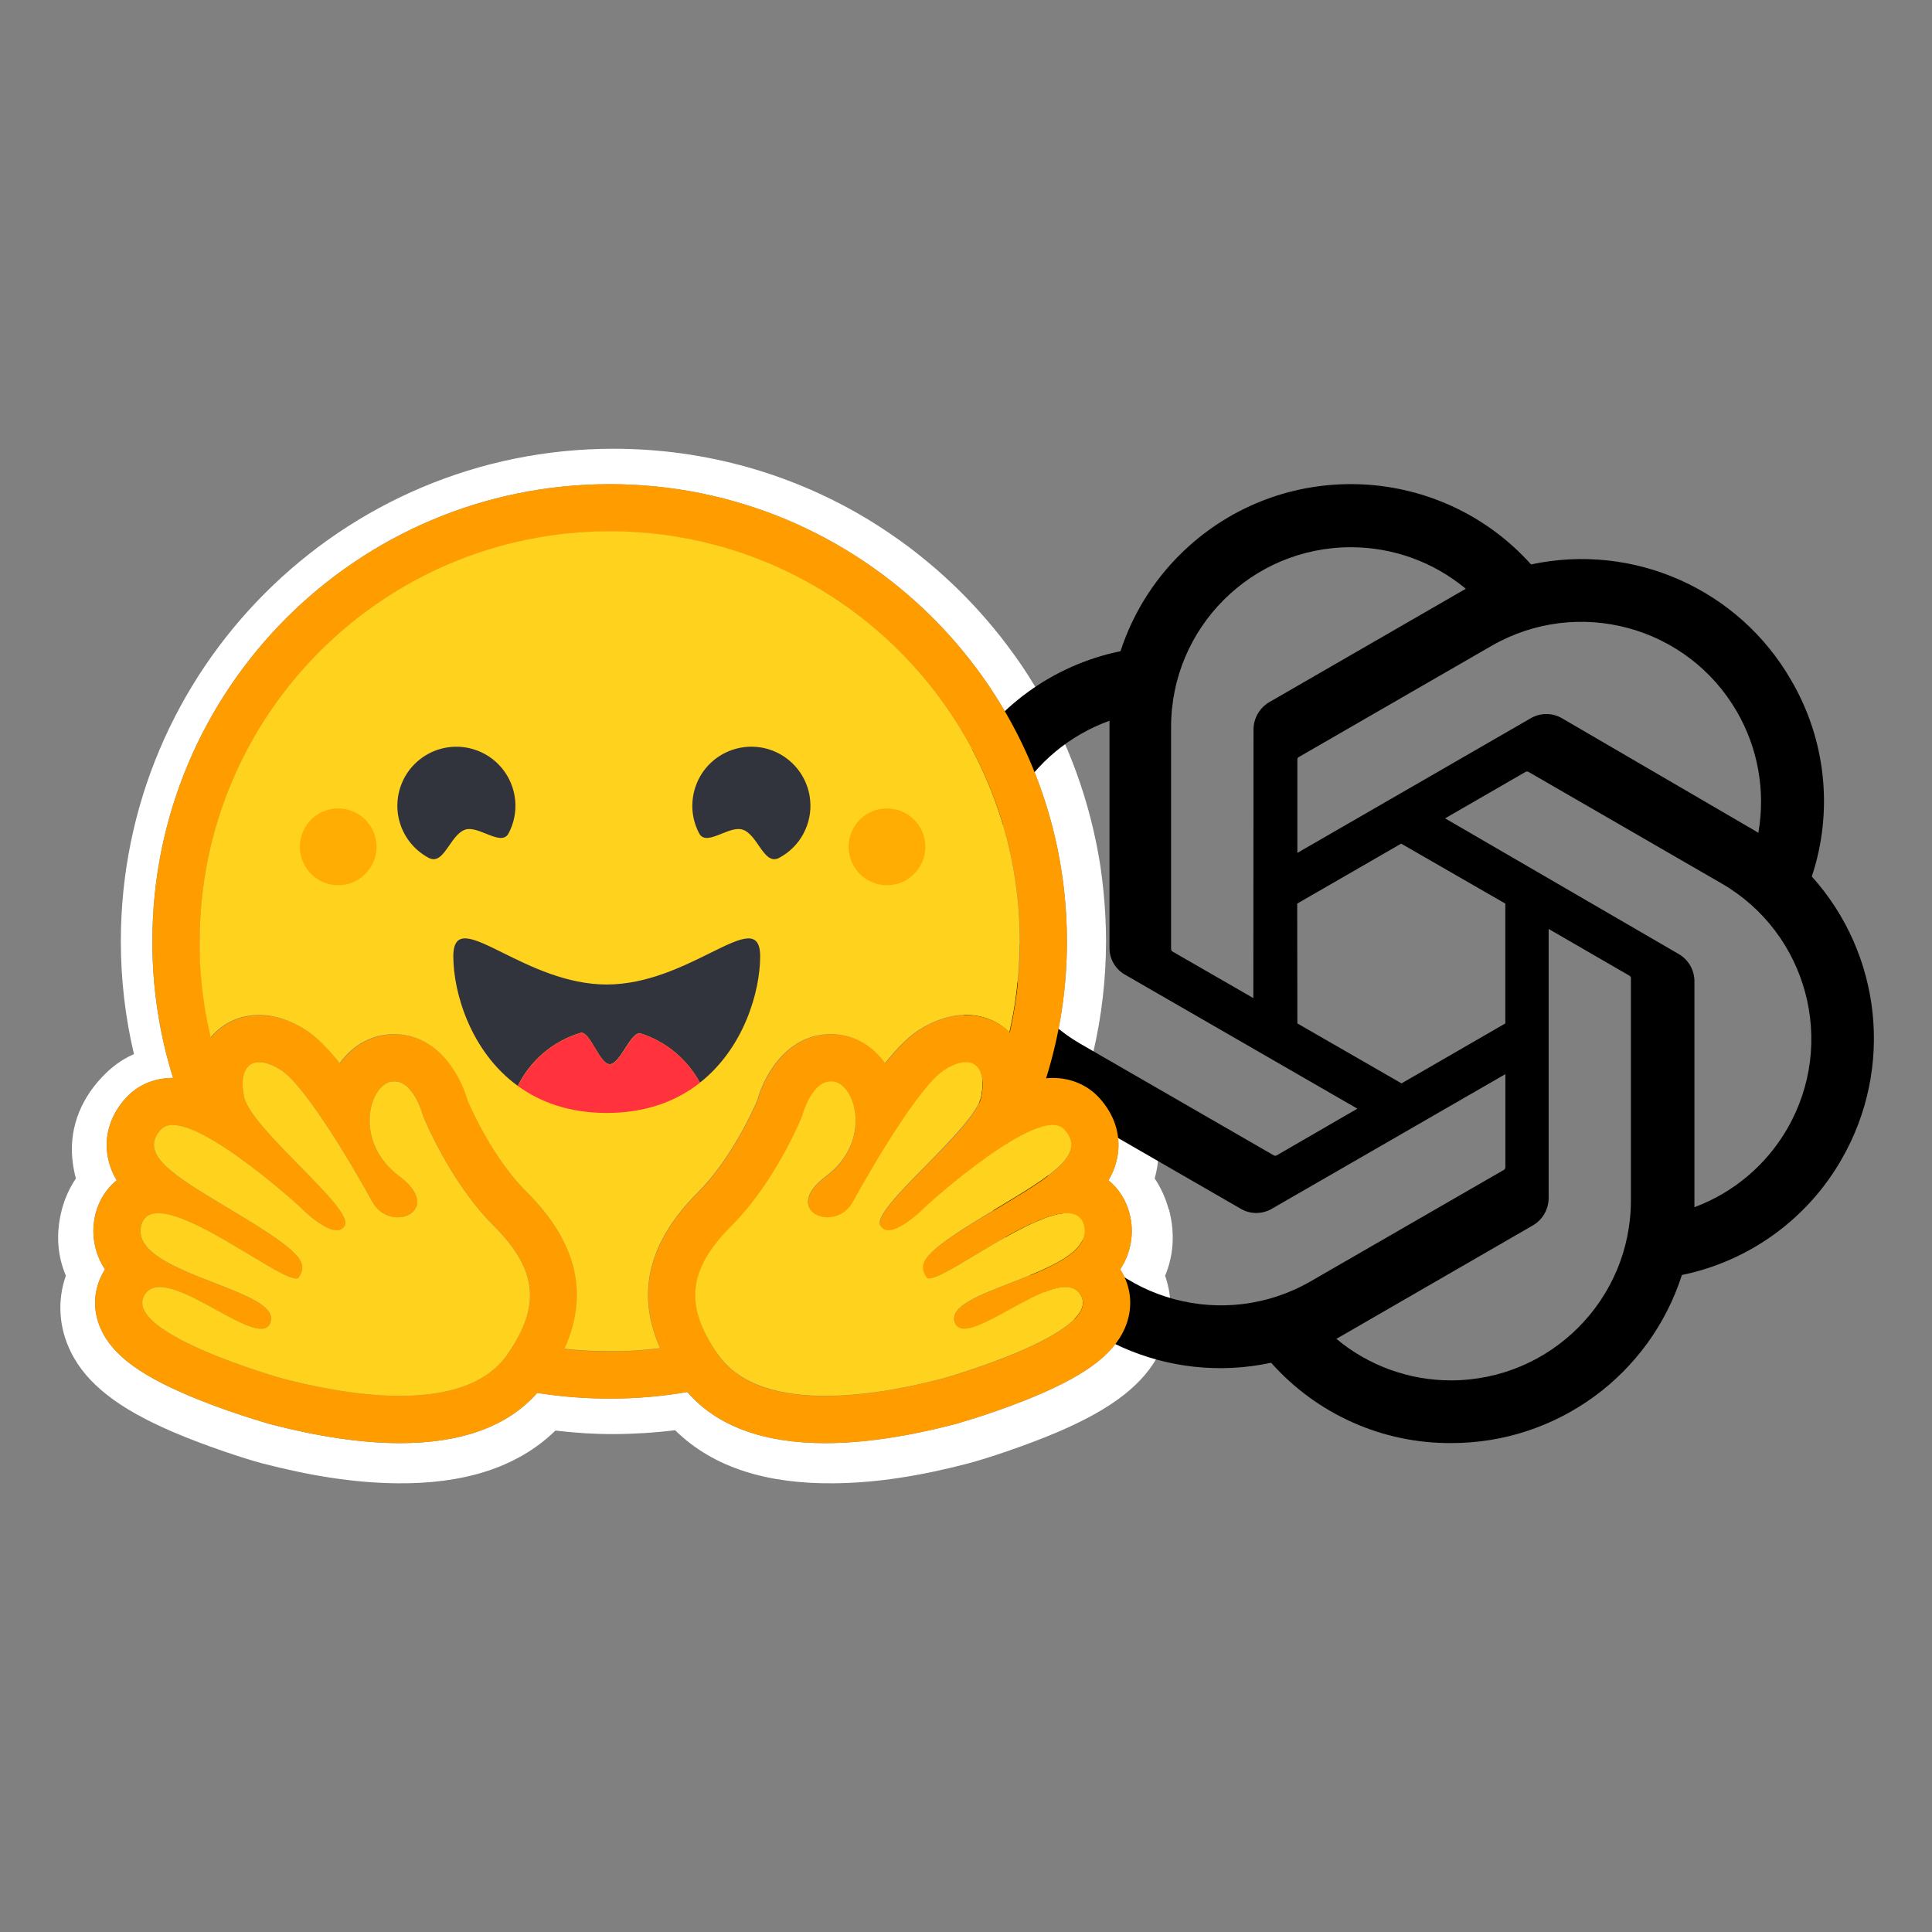 <?xml version="1.0" encoding="UTF-8"?>
<svg id="Ebene_1" data-name="Ebene 1" xmlns="http://www.w3.org/2000/svg" viewBox="0 0 33 33">
  <rect x="0" y="0" width="33" height="33" fill="#808080" stroke="none"/>
  <path d="M19.961,20.655c-.05-.187-.13-.365-.238-.526.023-.085.041-.171.052-.258.077-.552-.115-1.058-.476-1.449-.195-.214-.405-.355-.627-.441.146-.623.219-1.261.22-1.901,0-.292-.016-.579-.044-.861-.014-.141-.032-.281-.052-.421-.064-.413-.158-.822-.282-1.221-.081-.262-.176-.521-.282-.774-.16-.375-.346-.738-.558-1.086-.139-.232-.29-.456-.453-.671-.08-.109-.163-.215-.25-.318-.257-.312-.536-.605-.835-.877-.099-.091-.201-.18-.306-.265-.103-.086-.209-.169-.316-.25-.217-.161-.441-.313-.671-.454-1.274-.774-2.767-1.217-4.364-1.217-4.648,0-8.415,3.767-8.415,8.415-0.0.648.075,1.294.224,1.925-.2.087-.391.222-.568.417-.361.391-.552.895-.476,1.447.012.088.029.175.052.26-.108.161-.188.339-.238.526-.111.422-.074.802.067,1.135-.153.435-.115.899.085,1.302.145.294.353.522.609.726.304.242.685.447,1.145.645.548.234,1.217.454,1.522.534.786.203,1.54.332,2.304.339,1.088.01,2.026-.246,2.697-.901.33.04.662.061.994.06.351-.001.702-.023,1.05-.066.669.659,1.61.917,2.703.907.764-.006,1.518-.135,2.302-.339.306-.081.975-.3,1.524-.534.46-.197.841-.403,1.147-.645.254-.204.462-.431.607-.726.202-.403.238-.867.087-1.302.14-.333.176-.714.065-1.135ZM19.181,21.761c.154.293.164.624.028.933-.207.467-.72.836-1.717,1.231-.62.246-1.188.403-1.193.404-.82.213-1.562.321-2.203.321-1.063,0-1.854-.293-2.356-.873-.848.145-1.714.149-2.564.015-.502.57-1.289.858-2.343.858-.642,0-1.384-.108-2.204-.321-.005-.001-.572-.159-1.193-.404-.997-.395-1.51-.763-1.717-1.231-.136-.308-.126-.64.028-.933.014-.027.03-.054.046-.079-.093-.139-.155-.296-.182-.461-.028-.165-.02-.333.022-.495.061-.233.188-.427.36-.566-.083-.136-.137-.288-.16-.446-.05-.343.064-.686.321-.965.2-.217.482-.337.794-.337h.008c-.236-.755-.355-1.541-.354-2.332,0-4.313,3.497-7.81,7.811-7.81,4.314,0,7.811,3.497,7.811,7.81.001.793-.12,1.581-.357,2.338.038-.004.075-.006.111-.006.312,0,.595.12.794.337.256.279.37.622.321.965-.023.158-.077.309-.16.446.172.139.299.333.36.566.042.162.05.33.022.495-.027.165-.09.322-.182.461.016.025.032.052.046.079Z" style="fill: #fff; stroke-width: 0px;"/>
  <path d="M30.947,14.972c.371-1.116.242-2.337-.352-3.352-.894-1.555-2.689-2.355-4.443-1.979-1.528-1.7-4.146-1.839-5.846-.311-.54.485-.942,1.103-1.167,1.793-1.152.236-2.146.958-2.729,1.979-.903,1.553-.698,3.512.507,4.844-.372,1.115-.245,2.337.349,3.352.895,1.556,2.692,2.356,4.446,1.979.781.879,1.902,1.379,3.077,1.372,1.798.002,3.39-1.159,3.939-2.871,1.152-.237,2.146-.958,2.729-1.979.892-1.55.686-3.498-.51-4.828v-0ZM24.789,23.578c-.718.001-1.413-.25-1.963-.71l.097-.055,3.261-1.883c.165-.097.267-.274.268-.465v-4.598l1.379.798c.014.007.023.02.026.035v3.81c-.004,1.693-1.375,3.064-3.068,3.068ZM18.195,20.762c-.36-.621-.489-1.35-.365-2.057l.097.058,3.265,1.883c.164.097.368.097.533,0l3.988-2.299v1.592c-.001.017-.009.032-.023.042l-3.303,1.905c-1.468.846-3.343.343-4.191-1.124h0ZM17.336,13.658c.362-.625.934-1.102,1.615-1.347v3.875c-.003.191.099.368.265.462l3.969,2.289-1.379.798c-.015.008-.033.008-.048,0l-3.297-1.902c-1.465-.849-1.967-2.723-1.124-4.191v.016ZM28.664,16.29l-3.981-2.312,1.376-.794c.015-.008.033-.008.048,0l3.297,1.905c1.467.847,1.971,2.723,1.124,4.19-.357.618-.917,1.092-1.586,1.341v-3.875c-.006-.19-.111-.363-.278-.455l0.0 0ZM30.036,14.226l-.097-.058-3.258-1.899c-.165-.097-.371-.097-.536,0l-3.985,2.299v-1.592c-.002-.016.006-.033.019-.042l3.297-1.902c1.47-.847,3.347-.342,4.194,1.128.358.621.487,1.347.366,2.053l-0.0.013ZM21.408,17.048l-1.379-.794c-.014-.008-.023-.023-.026-.039v-3.801c.002-1.696,1.379-3.069,3.075-3.067.716.001,1.409.252,1.959.71l-.097.055-3.261,1.882c-.165.097-.267.274-.268.465l-.003,4.588ZM22.157,15.434l1.776-1.024,1.779,1.024v2.047l-1.773,1.024-1.779-1.024-.003-2.047Z" style="fill: #000; stroke-width: 0px;"/>
  <path d="M19.135,21.682c.093-.139.155-.296.182-.461.027-.165.02-.333-.023-.495-.061-.233-.188-.427-.36-.566.083-.136.137-.288.16-.446.05-.343-.064-.686-.321-.965-.199-.217-.482-.337-.794-.337-.036,0-.073.002-.111.006.237-.757.357-1.545.356-2.338,0-4.313-3.497-7.81-7.81-7.81-4.314,0-7.811,3.497-7.811,7.81-.001.791.119,1.577.354,2.332h-.008c-.312,0-.595.12-.794.337-.256.279-.37.622-.321.965.023.158.077.309.16.446-.172.139-.299.333-.36.566-.042.162-.05.33-.022.495.028.165.09.322.182.461-.016.026-.032.052-.046.079-.154.293-.164.624-.028.933.207.467.72.836,1.717,1.231.62.246,1.188.403,1.193.404.82.213,1.562.321,2.204.321,1.054,0,1.841-.288,2.343-.858.85.135,1.716.13,2.564-.015.502.579,1.293.873,2.356.873.642,0,1.384-.108,2.203-.321.005-.001.573-.159,1.193-.404.997-.395,1.51-.763,1.717-1.231.136-.308.126-.64-.028-.933-.014-.027-.03-.054-.046-.079ZM8.817,22.9c-.043.076-.09.149-.139.221-.13.19-.301.335-.499.443-.379.207-.859.279-1.346.279-.77,0-1.559-.18-2.001-.295-.022-.006-2.711-.765-2.371-1.412.057-.109.152-.152.27-.152.479,0,1.352.714,1.727.714.084,0,.143-.036.167-.123.16-.573-2.43-.814-2.212-1.645.038-.147.143-.207.29-.207.634-0,2.056,1.115,2.354,1.115.023,0,.039-.007.048-.021.001-.002.003-.004.004-.006.14-.231.06-.398-.897-.984l-.092-.056c-1.053-.637-1.792-1.021-1.371-1.478.048-.053.117-.076.2-.076.099,0,.218.033.35.088.556.235,1.327.874,1.649,1.153.051.044.101.088.151.133,0,0,.408.424.654.424.057,0,.105-.022.138-.078.175-.295-1.623-1.657-1.725-2.219-.069-.381.048-.574.265-.574.103,0,.228.044.367.132.43.273,1.26,1.699,1.563,2.253.102.186.276.264.432.264.311,0,.554-.309.028-.702-.79-.591-.512-1.556-.136-1.616.016-.003.032-.004.049-.004.343,0,.494.59.494.59,0,0,.443,1.113,1.204,1.873.691.69.787,1.257.385,1.963ZM11.278,23.03l-.039.005-.067.008c-.035.004-.071.007-.106.01l-.035.003-.032.003-.045.004-.05.004-.05.003-.011.001c-.013.001-.026.002-.039.002l-.017.001c-.015.001-.031.002-.046.002l-.054.002-.049.002-.033.001h-.016c-.01,0-.02.001-.03.001h-.016c-.01,0-.02,0-.03.001l-.041.001h-.058c-.045,0-.091-0-.136-.001l-.037-.001c-.01,0-.021-0-.031-.001l-.039-.001-.048-.002-.043-.002-.011-0-.041-.002c-.012-.001-.023-.001-.034-.002l-.027-.002c-.034-.002-.067-.004-.101-.007l-.035-.003c-.015-.001-.03-.002-.044-.004-.017-.001-.035-.003-.052-.005-.029-.003-.058-.006-.087-.009h-.001c.422-.942.209-1.822-.645-2.675-.56-.559-.932-1.385-1.009-1.566-.156-.537-.57-1.133-1.258-1.133-.058,0-.116.005-.174.014-.301.047-.564.221-.752.482-.203-.252-.4-.453-.579-.566-.269-.171-.537-.257-.799-.257-.326,0-.618.134-.821.377l-.005.006c-.004-.016-.008-.032-.011-.048l-0-.002c-.039-.165-.071-.332-.097-.5,0-.001,0-.002-.001-.003-.002-.013-.004-.025-.006-.038-.006-.037-.011-.075-.016-.113-.002-.017-.005-.034-.007-.051l-.006-.051c-.002-.017-.004-.033-.006-.049l-.001-.004c-.007-.067-.014-.133-.019-.2l-.002-.026-.003-.044c-.001-.012-.002-.024-.002-.036,0-.003-0-.006-.001-.008-.002-.033-.004-.067-.006-.101-.001-.017-.002-.035-.003-.052l-.002-.046-0-.014-.001-.042-.001-.036c0-.014-.001-.029-.001-.043-0-.014-.001-.03-.001-.045-0-.015,0-.03-0-.045-0-.015,0-.03,0-.045,0-3.868,3.136-7.004,7.004-7.004,3.868,0,7.004,3.136,7.004,7.004v.09c0,.015-0.0.03-.001.045,0,.012-.001.025-.001.037,0,.011-0.0.022-.001.033,0,.014-.001.028-.001.042v.001l-.002.049c-.001.014-.001.029-.002.043l-.001.01-.003.046c-.005.098-.013.196-.022.294v.001c-.002.016-.003.032-.005.048l-.004.038-.008.074-.005.038-.006.044c-.002.016-.004.032-.007.048-.002.018-.005.036-.008.054l-.006.042-.008.048c-.003.016-.005.032-.008.048-.003.016-.005.032-.008.048-.006.032-.011.064-.017.095-.009.047-.019.095-.029.142l-.01.047c-.003.016-.007.031-.01.047-.197-.192-.458-.296-.746-.296-.261,0-.53.086-.799.257-.178.113-.376.314-.579.566-.188-.261-.451-.434-.752-.481-.057-.009-.115-.014-.174-.014-.688,0-1.101.596-1.258,1.133-.078.181-.45,1.007-1.01,1.567-.853.85-1.068,1.726-.652,2.664ZM18.509,21.144l-.003.008c-.007.019-.015.037-.024.054-.007.013-.014.026-.023.038-.015.023-.032.045-.051.066-.004.005-.008.01-.013.014-.007.007-.013.014-.02.021-.124.123-.314.231-.528.331-.024.011-.049.022-.074.033l-.025.011c-.016.007-.033.014-.05.022-.017.007-.034.014-.051.021l-.052.021c-.121.05-.244.097-.365.144l-.052.02-.051.02c-.034.013-.067.026-.1.04l-.049.02-.048.02-.024.01c-.016.007-.031.013-.047.02-.355.152-.61.307-.556.499.001.005.003.011.005.016.005.014.011.028.02.04.005.007.01.015.017.021.063.066.178.055.322.003.02-.008.041-.015.061-.023l.013-.005c.033-.014.068-.03.104-.047.009-.004.018-.008.027-.013.177-.087.377-.203.576-.309.08-.043.16-.084.242-.122.188-.089.365-.151.508-.151.067,0,.126.014.175.045l.008.005c.031.022.057.05.076.082.004.006.007.013.011.02.07.134.011.272-.126.407-.132.13-.338.258-.572.376-.017.009-.035.018-.052.026-.696.342-1.607.599-1.62.602-.243.063-.59.146-.981.207l-.058.009-.009.001c-.044.007-.088.013-.132.019-.045.006-.09.011-.135.017l-.008.001c-.165.019-.33.031-.495.038h-.002c-.06.002-.12.003-.18.003h-.069c-.091-.001-.182-.005-.273-.012-.002,0-.004,0-.007-.001-.033-.002-.065-.006-.098-.009-.034-.004-.067-.008-.101-.012-.022-.003-.044-.006-.066-.01-.022-.004-.045-.007-.067-.011l-.03-.006-.002-0c-.032-.006-.064-.013-.096-.02-.018-.004-.037-.008-.055-.013l-.011-.003c-.009-.002-.018-.005-.027-.007l-.005-.001-.028-.008c-.01-.003-.021-.006-.031-.009l-.004-.001-.027-.008c-.01-.003-.02-.007-.03-.01l-.025-.008-.018-.006c-.018-.006-.035-.012-.052-.019l-.016-.007-.014-.005c-.026-.01-.052-.022-.078-.033l-.017-.008-.003-.001c-.006-.003-.012-.006-.018-.008-.012-.006-.024-.012-.035-.018l-.004-.002-.017-.009c-.03-.016-.06-.033-.089-.05l-.016-.01c-.008-.005-.016-.01-.024-.015l-.021-.014-.022-.015-.013-.009c-.014-.01-.028-.02-.041-.031l-.022-.017c-.009-.007-.017-.014-.026-.021-.007-.006-.014-.012-.021-.018l-.001-0c-.007-.007-.015-.013-.022-.02-.007-.007-.014-.013-.021-.02l-.001-.001c-.007-.007-.015-.014-.022-.021-.007-.007-.014-.014-.021-.022-.007-.007-.014-.015-.021-.022-.007-.008-.013-.014-.02-.022l-.002-.003c-.006-.007-.012-.014-.019-.022-.013-.016-.026-.032-.038-.049-.012-.017-.025-.034-.037-.051l-.011-.017c-.015-.022-.03-.045-.044-.067-.011-.016-.021-.033-.031-.05-.007-.01-.013-.021-.019-.031l-.003-.004c-.006-.01-.012-.02-.018-.03-.003-.005-.007-.011-.009-.017-.003-.006-.007-.012-.01-.017l-.005-.009-.003-.006c-.006-.011-.012-.022-.018-.033-.003-.005-.005-.01-.008-.015l-.008-.016-.008-.016c-.021-.042-.04-.084-.059-.127l-.007-.016c-.004-.01-.008-.021-.012-.031-.002-.005-.004-.01-.006-.015-.01-.026-.019-.051-.028-.078-.003-.009-.006-.018-.009-.028-.007-.021-.013-.042-.018-.063-.007-.025-.012-.05-.017-.075-.001-.005-.002-.01-.003-.015-.005-.025-.009-.05-.012-.074-.001-.005-.001-.01-.002-.015l-.002-.015c-.002-.02-.004-.039-.005-.059,0-.005-0-.01-.001-.015-.001-.01-.001-.02-.001-.029-.005-.395.195-.775.622-1.202.761-.76,1.204-1.873,1.204-1.873,0,0,.012-.047.037-.114.003-.009.007-.019.011-.029.014-.038.031-.075.049-.111l.004-.007c.015-.031.032-.061.05-.09.004-.007.008-.013.013-.02.014-.02.028-.04.043-.059.008-.01.017-.02.026-.03.004-.004.007-.008.011-.011.044-.046.094-.083.151-.103l.007-.002c.005-.002.01-.003.014-.004.006-.001.011-.003.017-.004l.003-.001c.012-.002.024-.004.037-.005h.001c.006,0,.013-.001.019-.001.008,0,.016,0,.024.001.008.001.017.002.025.003.069.011.134.052.19.115.021.024.041.05.057.077.011.018.022.037.031.056.004.008.008.016.011.024.01.021.018.042.026.064.018.051.032.103.041.156.008.047.012.094.014.141.001.025.001.051,0,.077-.005.12-.03.238-.073.35-.004.01-.008.021-.012.031-.009.021-.018.041-.028.061-.007.015-.015.031-.024.046-.006.01-.011.02-.017.031-.015.025-.031.05-.048.075l-.01.015c-.041.057-.086.11-.136.16-.049.049-.102.094-.157.136-.056.041-.108.087-.156.136-.139.146-.171.274-.14.372.005.015.012.03.02.044.009.016.02.031.033.044l.005.005.005.005c.005.005.01.01.016.014l.005.004c.013.01.028.02.043.028.004.002.008.005.013.007.016.008.033.015.05.02.005.002.009.003.014.004l.006.002.008.002.007.002.008.002.008.002.007.001c.005.001.011.002.016.003l.005.001.01.001.006.001.01.001h.006l.01.001h.032l.009-.001.011-.001.013-.001.012-.001c.003,0,.006-.001.008-.001.037-.005.073-.015.108-.029l.015-.006c.008-.004.017-.007.024-.011.016-.008.032-.017.047-.027.021-.014.041-.029.06-.047.004-.004.009-.008.013-.012.002-.002.004-.004.006-.006.004-.004.008-.008.012-.013.03-.033.055-.068.076-.107.181-.329.37-.653.568-.972l.027-.044.027-.044c.014-.022.028-.044.041-.065l.014-.022c.046-.072.093-.144.14-.215l.028-.042c.057-.084.113-.165.169-.243l.028-.038c.061-.084.124-.166.19-.246l.026-.031c.004-.005.008-.01.013-.015.009-.01.017-.02.026-.03.004-.005.008-.01.013-.015l.025-.028.012-.014c.012-.013.025-.026.037-.039.008-.008.016-.017.024-.024.047-.048.098-.091.154-.128l.013-.008c.012-.008.025-.016.038-.023.218-.124.399-.133.504-.029.063.063.098.168.096.313,0,.006,0,.013-.001.02v.007c0,.007-.001.013-.001.02,0,.008-.001.017-.002.025-.001.008-.001.014-.002.022,0,.002-0.0.004-.001.006-.001.006-.001.013-.002.02,0,.002 0.0.004-.001.006-.001.009-.002.017-.004.026-.001.008-.002.016-.004.024l-.002.014c-.002.013-.005.026-.009.039-.007.024-.016.047-.026.07-.014.031-.03.062-.047.091-.01.016-.02.033-.03.049-.011.017-.022.033-.033.05-.029.042-.06.083-.091.123l-.014.018c-.051.064-.104.127-.159.188l-.017.019c-.023.026-.047.052-.071.078l-.018.02c-.012.013-.025.026-.037.04-.012.013-.025.027-.038.04l-.038.04-.039.04-.039.04c-.026.027-.052.054-.079.081-.375.384-.77.767-.903,1.006-.009.016-.017.032-.024.048-.019.043-.027.081-.022.111.002.01.005.019.01.028.008.013.017.025.027.036.005.005.01.009.016.013.028.02.061.03.095.029h.011l.011-.001.011-.001.009-.001c.001-0.0.003-0.0.004-.001l.008-.002.002-0.0.009-.002.003-.001c.003-.001.006-.002.01-.003.003-.001.008-.002.012-.003.016-.005.032-.011.048-.017.008-.003.016-.007.024-.011.004-.002.008-.004.012-.006l.012-.006c.03-.015.058-.032.087-.05l.012-.008c.004-.003.008-.005.012-.008l.012-.008.007-.005.018-.012c.017-.011.032-.023.048-.035l.001-.001.025-.019c.034-.027.066-.054.095-.079l.019-.017.002-.002.01-.009c.024-.021.045-.041.063-.058l.007-.007c.006-.006.012-.012.017-.016l.01-.01.004-.004.001-.001.011-.011.007-.007.001-.001.003-.003.004-.004.001-.001.003-.003.019-.017.011-.009c.006-.005.011-.01.016-.015l.013-.011c.002-.002.005-.004.007-.006l.013-.012.019-.017.01-.009c.04-.035.089-.077.145-.125l.023-.02.038-.032.039-.032c.051-.042.106-.087.163-.134l.038-.031c.032-.026.066-.052.099-.078.014-.011.027-.021.041-.032.034-.027.069-.053.104-.079.079-.06.161-.12.244-.178l.035-.025c.025-.017.05-.034.074-.051l.022-.015c.044-.03.089-.059.134-.088l.022-.014.022-.014c.022-.014.045-.027.067-.041l.022-.013.044-.026.043-.025.009-.005.034-.019c.014-.008.029-.015.043-.023l.021-.011.021-.01c.007-.003.014-.007.021-.01.046-.023.094-.044.142-.063.013-.006.026-.01.039-.015l.038-.013c.011-.004.022-.007.033-.011l.004-.001c.006-.002.011-.003.017-.005l.002-0c.012-.003.024-.006.035-.009h.001c.033-.008.066-.014.1-.017.015-.002.031-.002.046-.002h.008c.01,0,.02.001.03.002.005,0,.009.001.014.001h.002c.004.001.009.001.013.002.004.001.009.002.013.003h.001c.004.001.008.002.013.003.024.007.046.017.066.03.01.007.02.014.028.022l.003.002c.002.001.003.003.005.005l.005.005c.037.039.068.084.091.132l.003.008c.008.018.014.038.018.057.013.06.008.122-.015.179-.009.023-.019.045-.031.066-.029.048-.063.093-.102.134l-.008.009c-.012.013-.025.026-.038.039-.006.006-.012.012-.018.017l-.019.018-.01.009c-.024.021-.048.042-.073.062-.015.012-.03.024-.046.036-.054.041-.109.081-.165.12-.034.023-.068.046-.103.069-.085.056-.171.11-.258.163-.182.112-.383.231-.598.361l-.056.034c-.061.037-.118.073-.173.106l-.027.017-.052.033c-.034.022-.068.044-.102.066l-.028.018c-.013.009-.027.018-.04.026l-.013.008-.04.027-.021.014-.025.017-.023.016c-.039.027-.074.053-.107.078l-.012.009c-.019.015-.039.03-.058.045-.029.023-.055.045-.078.066l-.012.01c-.007.006-.013.012-.019.018-.004.004-.008.008-.013.012l-.006.006c-.013.013-.026.027-.039.041l-.006.007c-.014.016-.025.031-.036.045l-.005.007c-.008.012-.016.024-.022.037-.002.003-.003.006-.005.009l-.005.009-.003.007-.002.005-.002.004-.002.006c-.006.016-.01.032-.012.048l-.001.006-.001.005v.029c0,.002 0.0.005.001.007l.001.004c0,.002.001.005.001.007 0.0.002.001.007.002.01v0c.001.003.001.006.002.01.001.003.002.007.003.01.002.007.004.013.006.02.001.004.003.008.004.011,0,.001.001.002.001.002l.003.007.005.01c.005.011.01.021.016.031l.006.01.006.011c.001.002.002.003.004.005l.002.002.002.002.002.002c.004.003.007.004.011.006.002.001.004.001.007.002.053.012.163-.032.309-.109.008-.004.017-.009.026-.014l.044-.024.022-.012c.015-.008.031-.018.047-.027l.029-.017c.193-.111.422-.253.66-.392.022-.013.045-.026.067-.039l.045-.029c.052-.03.105-.059.157-.088.066-.036.133-.072.2-.106l.044-.022c.029-.014.058-.028.087-.042.055-.026.111-.051.168-.075l.031-.013.004-.001c.164-.065.313-.105.433-.105.026-0.0.052.002.078.006h.001c.008.002.016.003.023.005h.001c.02.005.039.012.057.021.025.013.048.031.068.052.009.01.017.02.024.032.013.02.023.041.03.064.003.009.006.017.008.027.019.07.018.144-.006.213Z" style="fill: #ff9d00; stroke-width: 0px;"/>
  <path d="M17.418,16.123v-.045c0-3.868-3.135-7.004-7.003-7.004-3.868,0-7.004,3.136-7.004,7.004v.015c-0.0.01-0.0.02,0,.03 0.0.015.001.03 0.0.045l0.0.033 0.0.012c0,.006 0.0.011 0.0.016 0.0.009 0.0.018 0.0.026l.001.036.001.042 0.0.014.002.044v.002c.001.017.002.034.002.051l0.0.001c.001.017.002.035.003.052.001.016.002.032.003.048l0.0.003c.001.014.002.028.003.041l0.0.004.003.04 0.0.003c.001.008.001.016.002.023.006.067.012.133.019.2l0.0.004.006.049.006.051.005.035.002.016c.005.038.01.075.016.113l0.0.003.005.035c.026.169.059.337.098.504l0.0.002.003.012.008.036.005-.006c.203-.243.495-.377.821-.377.262,0,.53.087.799.257.178.113.376.314.579.566.188-.261.451-.434.752-.481.057-.009.115-.014.174-.014.687,0,1.101.596,1.258,1.133.077.181.45,1.007,1.011,1.565.854.853,1.067,1.733.645,2.675h.001c.029.003.058.006.087.009.017.002.034.003.052.005l.006.001.038.003.035.003c.033.003.067.005.101.007l.027.002.021.001.013.001.041.002.011 0.0.043.002.048.002.039.001.006 0c.008 0.0.016.001.025.001l.009 0c.054.001.109.002.163.002h.058l.041-.001c.01-0.0.02-0.0.031-0h.016l.014-0c.005-0.0.011-0.0.016-0h.016l.032-.001.049-.002.054-.002c.016-.001.031-.001.046-.002l.017-.001.025-.001.014-.001.011-.001.05-.003.05-.004.045-.004.032-.003.035-.003c.058-.005.116-.011.174-.018l.039-.005c-.416-.938-.201-1.814.649-2.664.56-.56.933-1.385,1.01-1.567.156-.536.57-1.133,1.258-1.133.058,0,.116.005.174.014.301.047.564.221.752.481.203-.252.4-.453.579-.566.269-.17.537-.257.799-.257.288,0,.549.104.746.296.004-.016.007-.031.011-.047l.01-.047c.004-.017.007-.034.011-.051.006-.03.012-.06.018-.091.006-.032.012-.063.018-.095l.003-.017c.002-.01.003-.02.005-.031.003-.016.006-.032.008-.048l.001-.006.007-.042.006-.042v-0c.005-.031.009-.063.013-.094l.001-.008.006-.044.005-.038.008-.074.003-.03.001-.008c.002-.016.003-.032.005-.048v-.001c.001-.013.003-.026.004-.038.007-.073.012-.146.017-.219.001-.012.001-.024.002-.036v-.001l.002-.045.001-.01c.001-.031.003-.061.004-.092v-.001l0-.012c.001-.01.001-.02.001-.03l0-.004c0-.01.001-.019.001-.029l0-.008c0-.01.001-.019.001-.029l0-.008c0-.012.001-.025.001-.037v-.045ZM8.677,23.12c.555-.813.515-1.424-.246-2.185-.761-.761-1.204-1.873-1.204-1.873,0,0-.165-.646-.542-.587-.377.059-.654,1.025.136,1.616.789.591-.157.992-.461.437-.304-.555-1.134-1.98-1.564-2.253-.43-.273-.733-.12-.631.442.05.279.519.755.956,1.2.444.451.856.871.768,1.019-.175.295-.791-.346-.791-.346,0,0-1.929-1.756-2.349-1.298-.387.422.21.78,1.13,1.333.078.047.159.095.241.145,1.053.637,1.135.805.985,1.047-.055.089-.408-.122-.841-.383-.739-.444-1.713-1.029-1.851-.505-.119.453.598.731,1.248.983.542.21,1.037.402.964.662-.076.27-.485.045-.932-.201-.502-.276-1.053-.579-1.233-.237-.34.646,2.348,1.406,2.371,1.412.869.225,3.075.703,3.846-.427ZM12.251,23.12c-.555-.813-.515-1.424.246-2.185.761-.761,1.204-1.873,1.204-1.873,0,0,.165-.646.542-.587.377.059.654,1.025-.136,1.616-.789.591.157.992.461.437.304-.555,1.133-1.98,1.563-2.253.43-.273.733-.12.631.442-.05.279-.519.755-.956,1.2-.444.451-.856.871-.768,1.019.175.295.792-.346.792-.346,0,0,1.929-1.756,2.349-1.298.387.422-.21.78-1.13,1.333-.081.048-.161.097-.241.145-1.053.637-1.135.805-.985,1.046.055.089.408-.122.841-.383.739-.444,1.713-1.029,1.851-.505.119.453-.598.731-1.248.983-.542.21-1.037.402-.964.662.075.27.485.045.932-.201.502-.276,1.053-.579,1.233-.237.34.646-2.349,1.406-2.37,1.412-.869.226-3.075.703-3.846-.427Z" style="fill: #ffd21e; fill-rule: evenodd; stroke-width: 0px;"/>
  <path d="M12.69,14.172c.109.039.191.156.268.268.104.151.202.292.351.213.176-.094.32-.237.414-.413.094-.176.135-.375.115-.574-.014-.148-.061-.292-.138-.42-.076-.128-.18-.237-.304-.321-.124-.083-.264-.138-.412-.16-.147-.022-.298-.011-.441.032-.143.043-.274.117-.385.217-.111.1-.198.223-.255.361-.057.138-.083.286-.077.435.007.149.047.294.117.426.069.13.222.069.384.004.127-.051.259-.104.36-.068ZM7.942,14.172c-.109.039-.19.156-.268.268-.104.151-.202.292-.351.213-.221-.117-.391-.313-.476-.548-.085-.236-.079-.494.016-.726.095-.232.274-.419.5-.527.226-.107.484-.127.724-.054.191.057.36.17.487.324s.205.342.225.54c.02.198-.019.398-.113.574-.069.13-.223.069-.385.004-.127-.051-.259-.104-.36-.068ZM11.955,18.493c.753-.593,1.029-1.561,1.029-2.157,0-.471-.317-.323-.825-.072l-.029.014c-.466.231-1.086.538-1.767.538-.681,0-1.301-.307-1.767-.538-.524-.26-.853-.422-.853.058,0,.615.294,1.625,1.101,2.212.107-.216.257-.408.441-.564.184-.156.398-.272.629-.341.081-.024.164.115.248.257.082.137.166.277.251.277.091,0,.18-.138.267-.273.091-.141.18-.278.266-.251.432.139.793.44,1.008.839Z" style="fill: #32343d; fill-rule: evenodd; stroke-width: 0px;"/>
  <path d="M11.955,18.494c-.392.309-.913.516-1.591.516-.637,0-1.136-.183-1.519-.461.107-.216.257-.408.441-.564.184-.156.398-.272.629-.341.158-.047.326.534.5.534.186,0,.365-.577.533-.524.432.139.793.44,1.008.839Z" style="fill: #ff323d; stroke-width: 0px;"/>
  <path d="M6.142,15.01c-.09.06-.192.097-.3.107-.107.011-.215-.005-.315-.047-.08-.033-.152-.081-.213-.142-.061-.061-.109-.133-.142-.213-.041-.1-.057-.208-.047-.315.011-.107.047-.21.107-.3.072-.108.174-.192.294-.241.12-.05.251-.063.379-.037.127.025.244.088.335.179.092.092.154.208.179.336.025.127.012.259-.037.378-.05.12-.134.222-.241.294ZM15.515,15.01c-.09.06-.192.097-.3.107-.107.011-.215-.005-.315-.047-.08-.033-.152-.081-.213-.142-.061-.061-.109-.133-.142-.213-.041-.1-.057-.208-.047-.315.011-.107.048-.21.107-.3.054-.081.125-.148.208-.198.083-.05.176-.081.273-.09.096-.009.194.003.285.035.091.033.174.085.243.154.092.092.154.208.179.335.025.127.012.259-.037.378-.05.12-.134.222-.241.294Z" style="fill: #ffad03; fill-rule: evenodd; stroke-width: 0px;"/>
</svg>